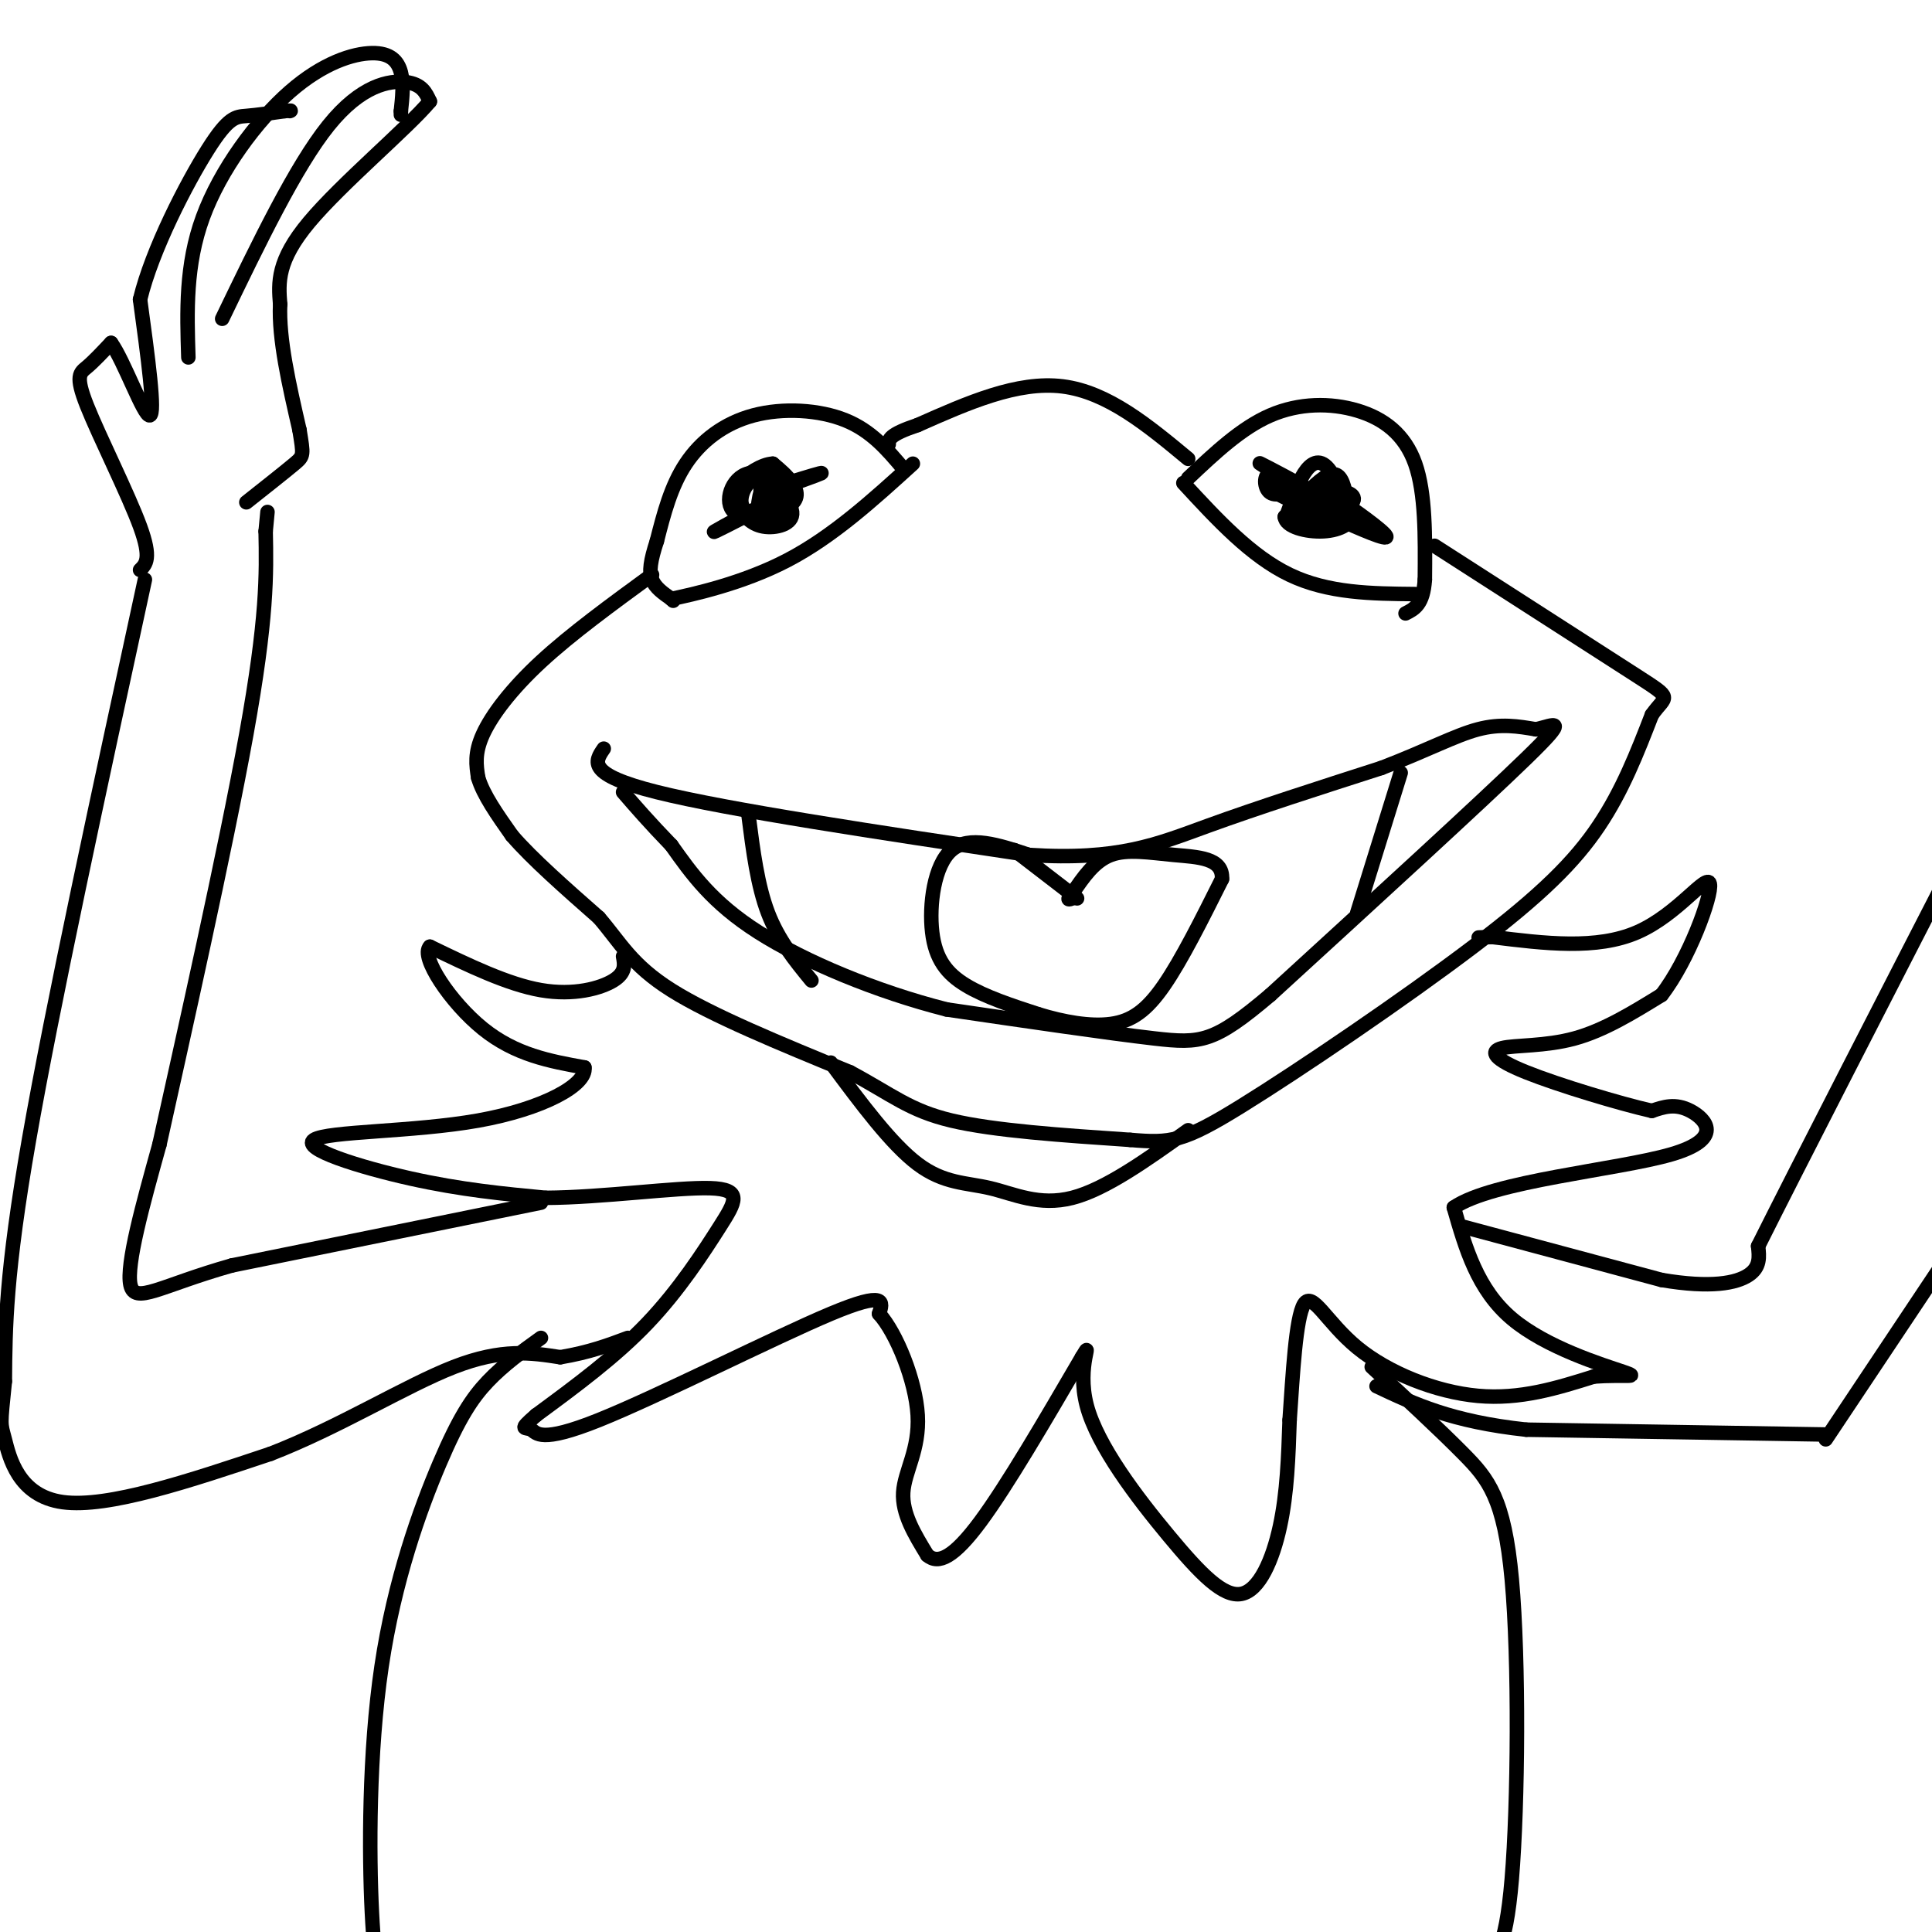 <svg viewBox='0 0 400 400' version='1.1' xmlns='http://www.w3.org/2000/svg' xmlns:xlink='http://www.w3.org/1999/xlink'><g fill='none' stroke='rgb(0,0,0)' stroke-width='3' stroke-linecap='round' stroke-linejoin='round'><path d='M187,97c-3.304,-3.911 -6.607,-7.821 -12,-10c-5.393,-2.179 -12.875,-2.625 -19,-1c-6.125,1.625 -10.893,5.321 -14,10c-3.107,4.679 -4.554,10.339 -6,16'/><path d='M136,112c-1.333,4.089 -1.667,6.311 -1,8c0.667,1.689 2.333,2.844 4,4'/><path d='M139,124c0.667,0.667 0.333,0.333 0,0'/><path d='M139,124c4.178,-0.889 14.622,-3.111 24,-8c9.378,-4.889 17.689,-12.444 26,-20'/><path d='M160,100c-1.780,-0.713 -3.559,-1.425 -5,0c-1.441,1.425 -2.543,4.988 0,6c2.543,1.012 8.729,-0.525 9,-3c0.271,-2.475 -5.375,-5.887 -9,-5c-3.625,0.887 -5.229,6.073 -3,8c2.229,1.927 8.293,0.596 11,-1c2.707,-1.596 2.059,-3.456 1,-5c-1.059,-1.544 -2.530,-2.772 -4,-4'/><path d='M160,96c-2.156,0.052 -5.547,2.183 -7,4c-1.453,1.817 -0.967,3.321 0,5c0.967,1.679 2.416,3.533 5,4c2.584,0.467 6.303,-0.455 6,-3c-0.303,-2.545 -4.628,-6.715 -6,-6c-1.372,0.715 0.210,6.315 1,6c0.790,-0.315 0.790,-6.546 0,-7c-0.790,-0.454 -2.368,4.870 -2,7c0.368,2.130 2.684,1.065 5,0'/><path d='M162,106c0.500,-0.500 -0.750,-1.750 -2,-3'/><path d='M159,102c5.167,-1.833 10.333,-3.667 11,-4c0.667,-0.333 -3.167,0.833 -7,2'/><path d='M158,105c-5.600,2.867 -11.200,5.733 -10,5c1.200,-0.733 9.200,-5.067 11,-6c1.800,-0.933 -2.600,1.533 -7,4'/><path d='M246,99c5.494,-5.196 10.988,-10.393 17,-13c6.012,-2.607 12.542,-2.625 18,-1c5.458,1.625 9.845,4.893 12,11c2.155,6.107 2.077,15.054 2,24'/><path d='M295,120c-0.333,5.167 -2.167,6.083 -4,7'/><path d='M245,100c7.000,7.583 14.000,15.167 22,19c8.000,3.833 17.000,3.917 26,4'/><path d='M273,100c-1.690,1.431 -3.379,2.861 -4,4c-0.621,1.139 -0.173,1.985 2,3c2.173,1.015 6.070,2.198 7,0c0.930,-2.198 -1.106,-7.777 -3,-10c-1.894,-2.223 -3.647,-1.089 -5,1c-1.353,2.089 -2.305,5.132 -3,7c-0.695,1.868 -1.134,2.561 1,3c2.134,0.439 6.840,0.623 9,-1c2.160,-1.623 1.774,-5.052 1,-7c-0.774,-1.948 -1.935,-2.414 -4,-1c-2.065,1.414 -5.032,4.707 -8,8'/><path d='M266,107c0.131,2.055 4.460,3.194 8,3c3.540,-0.194 6.291,-1.721 6,-4c-0.291,-2.279 -3.623,-5.311 -6,-5c-2.377,0.311 -3.799,3.967 -2,5c1.799,1.033 6.819,-0.555 8,-2c1.181,-1.445 -1.477,-2.748 -4,-2c-2.523,0.748 -4.910,3.548 -4,4c0.910,0.452 5.117,-1.442 6,-2c0.883,-0.558 -1.559,0.221 -4,1'/><path d='M274,105c0.310,0.357 3.083,0.750 4,0c0.917,-0.750 -0.024,-2.643 -1,-3c-0.976,-0.357 -1.988,0.821 -3,2'/><path d='M274,104c-4.827,-2.000 -9.655,-4.000 -11,-4c-1.345,0.000 0.792,2.000 3,3c2.208,1.000 4.488,1.000 4,0c-0.488,-1.000 -3.744,-3.000 -7,-5'/><path d='M263,98c-1.396,0.163 -1.385,3.071 0,4c1.385,0.929 4.144,-0.122 3,-2c-1.144,-1.878 -6.193,-4.582 -5,-4c1.193,0.582 8.626,4.452 11,6c2.374,1.548 -0.313,0.774 -3,0'/><path d='M276,107c5.756,2.556 11.511,5.111 11,4c-0.511,-1.111 -7.289,-5.889 -9,-7c-1.711,-1.111 1.644,1.444 5,4'/><path d='M283,108c0.167,0.500 -1.917,-0.250 -4,-1'/><path d='M246,95c-8.333,-6.917 -16.667,-13.833 -26,-15c-9.333,-1.167 -19.667,3.417 -30,8'/><path d='M190,88c-6.000,2.000 -6.000,3.000 -6,4'/><path d='M135,119c-8.400,6.133 -16.800,12.267 -23,18c-6.200,5.733 -10.200,11.067 -12,15c-1.800,3.933 -1.400,6.467 -1,9'/><path d='M99,161c1.000,3.500 4.000,7.750 7,12'/><path d='M106,173c4.167,4.833 11.083,10.917 18,17'/><path d='M124,190c4.489,5.222 6.711,9.778 15,15c8.289,5.222 22.644,11.111 37,17'/><path d='M176,222c8.778,4.689 12.222,7.911 21,10c8.778,2.089 22.889,3.044 37,4'/><path d='M234,236c8.404,0.708 10.912,0.478 23,-7c12.088,-7.478 33.754,-22.206 48,-33c14.246,-10.794 21.070,-17.656 26,-25c4.930,-7.344 7.965,-15.172 11,-23'/><path d='M342,148c2.911,-4.156 4.689,-3.044 -3,-8c-7.689,-4.956 -24.844,-15.978 -42,-27'/><path d='M125,155c-1.833,2.667 -3.667,5.333 11,9c14.667,3.667 45.833,8.333 77,13'/><path d='M213,177c18.600,1.222 26.600,-2.222 37,-6c10.400,-3.778 23.200,-7.889 36,-12'/><path d='M286,159c9.511,-3.644 15.289,-6.756 20,-8c4.711,-1.244 8.356,-0.622 12,0'/><path d='M318,151c3.778,-0.844 7.222,-2.956 -2,6c-9.222,8.956 -31.111,28.978 -53,49'/><path d='M263,206c-11.667,9.889 -14.333,10.111 -24,9c-9.667,-1.111 -26.333,-3.556 -43,-6'/><path d='M196,209c-14.556,-3.689 -29.444,-9.911 -39,-16c-9.556,-6.089 -13.778,-12.044 -18,-18'/><path d='M139,175c-4.667,-4.833 -7.333,-7.917 -10,-11'/><path d='M213,177c-6.190,-2.054 -12.381,-4.107 -16,-1c-3.619,3.107 -4.667,11.375 -4,17c0.667,5.625 3.048,8.607 7,11c3.952,2.393 9.476,4.196 15,6'/><path d='M215,210c5.202,1.595 10.708,2.583 15,2c4.292,-0.583 7.369,-2.738 11,-8c3.631,-5.262 7.815,-13.631 12,-22'/><path d='M253,182c0.274,-4.440 -5.042,-4.542 -10,-5c-4.958,-0.458 -9.560,-1.274 -13,0c-3.440,1.274 -5.720,4.637 -8,8'/><path d='M222,185c-1.333,1.500 -0.667,1.250 0,1'/><path d='M223,186c0.000,0.000 -13.000,-10.000 -13,-10'/><path d='M155,169c0.917,7.167 1.833,14.333 4,20c2.167,5.667 5.583,9.833 9,14'/><path d='M290,160c0.000,0.000 -9.000,29.000 -9,29'/><path d='M129,198c0.311,1.689 0.622,3.378 -2,5c-2.622,1.622 -8.178,3.178 -15,2c-6.822,-1.178 -14.911,-5.089 -23,-9'/><path d='M89,196c-2.067,2.022 4.267,11.578 11,17c6.733,5.422 13.867,6.711 21,8'/><path d='M121,221c0.557,3.601 -8.552,8.604 -22,11c-13.448,2.396 -31.236,2.183 -34,4c-2.764,1.817 9.496,5.662 20,8c10.504,2.338 19.252,3.169 28,4'/><path d='M113,248c11.745,-0.061 27.107,-2.212 34,-2c6.893,0.212 5.317,2.788 2,8c-3.317,5.212 -8.376,13.061 -15,20c-6.624,6.939 -14.812,12.970 -23,19'/><path d='M111,293c-3.900,3.389 -2.148,2.362 -1,3c1.148,0.638 1.694,2.941 14,-2c12.306,-4.941 36.373,-17.126 48,-22c11.627,-4.874 10.813,-2.437 10,0'/><path d='M182,272c3.595,3.952 7.583,13.833 8,21c0.417,7.167 -2.738,11.619 -3,16c-0.262,4.381 2.369,8.690 5,13'/><path d='M192,322c2.289,1.978 5.511,0.422 11,-7c5.489,-7.422 13.244,-20.711 21,-34'/><path d='M224,281c2.655,-4.397 -1.209,1.609 1,10c2.209,8.391 10.489,19.167 17,27c6.511,7.833 11.253,12.724 15,12c3.747,-0.724 6.499,-7.064 8,-14c1.501,-6.936 1.750,-14.468 2,-22'/><path d='M267,294c0.644,-9.212 1.255,-21.242 3,-24c1.745,-2.758 4.624,3.758 11,9c6.376,5.242 16.250,9.212 25,10c8.750,0.788 16.375,-1.606 24,-4'/><path d='M330,285c6.298,-0.464 10.042,0.375 6,-1c-4.042,-1.375 -15.869,-4.964 -23,-11c-7.131,-6.036 -9.565,-14.518 -12,-23'/><path d='M301,250c7.988,-5.512 33.958,-7.792 45,-11c11.042,-3.208 7.155,-7.345 4,-9c-3.155,-1.655 -5.577,-0.827 -8,0'/><path d='M342,230c-6.641,-1.512 -19.244,-5.292 -26,-8c-6.756,-2.708 -7.665,-4.344 -5,-5c2.665,-0.656 8.904,-0.330 15,-2c6.096,-1.670 12.048,-5.335 18,-9'/><path d='M344,206c5.583,-7.179 10.542,-20.625 10,-23c-0.542,-2.375 -6.583,6.321 -15,10c-8.417,3.679 -19.208,2.339 -30,1'/><path d='M309,194c-5.000,0.167 -2.500,0.083 0,0'/><path d='M112,249c0.000,0.000 -64.000,13.000 -64,13'/><path d='M48,262c-14.889,4.200 -20.111,8.200 -21,4c-0.889,-4.200 2.556,-16.600 6,-29'/><path d='M33,237c4.756,-21.533 13.644,-60.867 18,-85c4.356,-24.133 4.178,-33.067 4,-42'/><path d='M55,110c0.667,-7.000 0.333,-3.500 0,0'/><path d='M30,120c-9.583,44.167 -19.167,88.333 -24,116c-4.833,27.667 -4.917,38.833 -5,50'/><path d='M1,286c-0.976,9.560 -0.917,8.458 0,12c0.917,3.542 2.690,11.726 12,13c9.310,1.274 26.155,-4.363 43,-10'/><path d='M56,301c14.156,-5.467 28.044,-14.133 38,-18c9.956,-3.867 15.978,-2.933 22,-2'/><path d='M116,281c6.000,-1.000 10.000,-2.500 14,-4'/><path d='M112,277c-3.860,2.775 -7.719,5.550 -11,9c-3.281,3.450 -5.982,7.574 -10,17c-4.018,9.426 -9.351,24.153 -12,42c-2.649,17.847 -2.614,38.813 -2,51c0.614,12.187 1.807,15.593 3,19'/><path d='M284,283c6.935,6.405 13.869,12.810 19,18c5.131,5.190 8.458,9.167 10,26c1.542,16.833 1.298,46.524 0,62c-1.298,15.476 -3.649,16.738 -6,18'/><path d='M303,254c0.000,0.000 41.000,11.000 41,11'/><path d='M344,265c10.289,1.756 15.511,0.644 18,-1c2.489,-1.644 2.244,-3.822 2,-6'/><path d='M364,258c7.833,-15.667 26.417,-51.833 45,-88'/><path d='M378,298c0.000,0.000 30.000,-45.000 30,-45'/><path d='M378,297c0.000,0.000 -62.000,-1.000 -62,-1'/><path d='M316,296c-15.500,-1.667 -23.250,-5.333 -31,-9'/><path d='M29,118c1.214,-1.185 2.429,-2.369 0,-9c-2.429,-6.631 -8.500,-18.708 -11,-25c-2.500,-6.292 -1.429,-6.798 0,-8c1.429,-1.202 3.214,-3.101 5,-5'/><path d='M23,71c2.644,3.622 6.756,15.178 8,15c1.244,-0.178 -0.378,-12.089 -2,-24'/><path d='M29,62c2.476,-10.321 9.667,-24.125 14,-31c4.333,-6.875 5.810,-6.821 8,-7c2.190,-0.179 5.095,-0.589 8,-1'/><path d='M59,23c1.500,-0.167 1.250,-0.083 1,0'/><path d='M39,74c-0.303,-9.574 -0.606,-19.148 3,-29c3.606,-9.852 11.121,-19.981 18,-26c6.879,-6.019 13.121,-7.928 17,-8c3.879,-0.072 5.394,1.694 6,4c0.606,2.306 0.303,5.153 0,8'/><path d='M83,23c0.000,1.333 0.000,0.667 0,0'/><path d='M46,66c7.622,-15.800 15.244,-31.600 22,-40c6.756,-8.400 12.644,-9.400 16,-9c3.356,0.400 4.178,2.200 5,4'/><path d='M89,21c-4.511,5.422 -18.289,16.978 -25,25c-6.711,8.022 -6.356,12.511 -6,17'/><path d='M58,63c-0.333,7.167 1.833,16.583 4,26'/><path d='M62,89c0.844,5.244 0.956,5.356 -1,7c-1.956,1.644 -5.978,4.822 -10,8'/><path d='M172,220c6.274,8.452 12.548,16.905 18,21c5.452,4.095 10.083,3.833 15,5c4.917,1.167 10.119,3.762 17,2c6.881,-1.762 15.440,-7.881 24,-14'/></g>
</svg>
